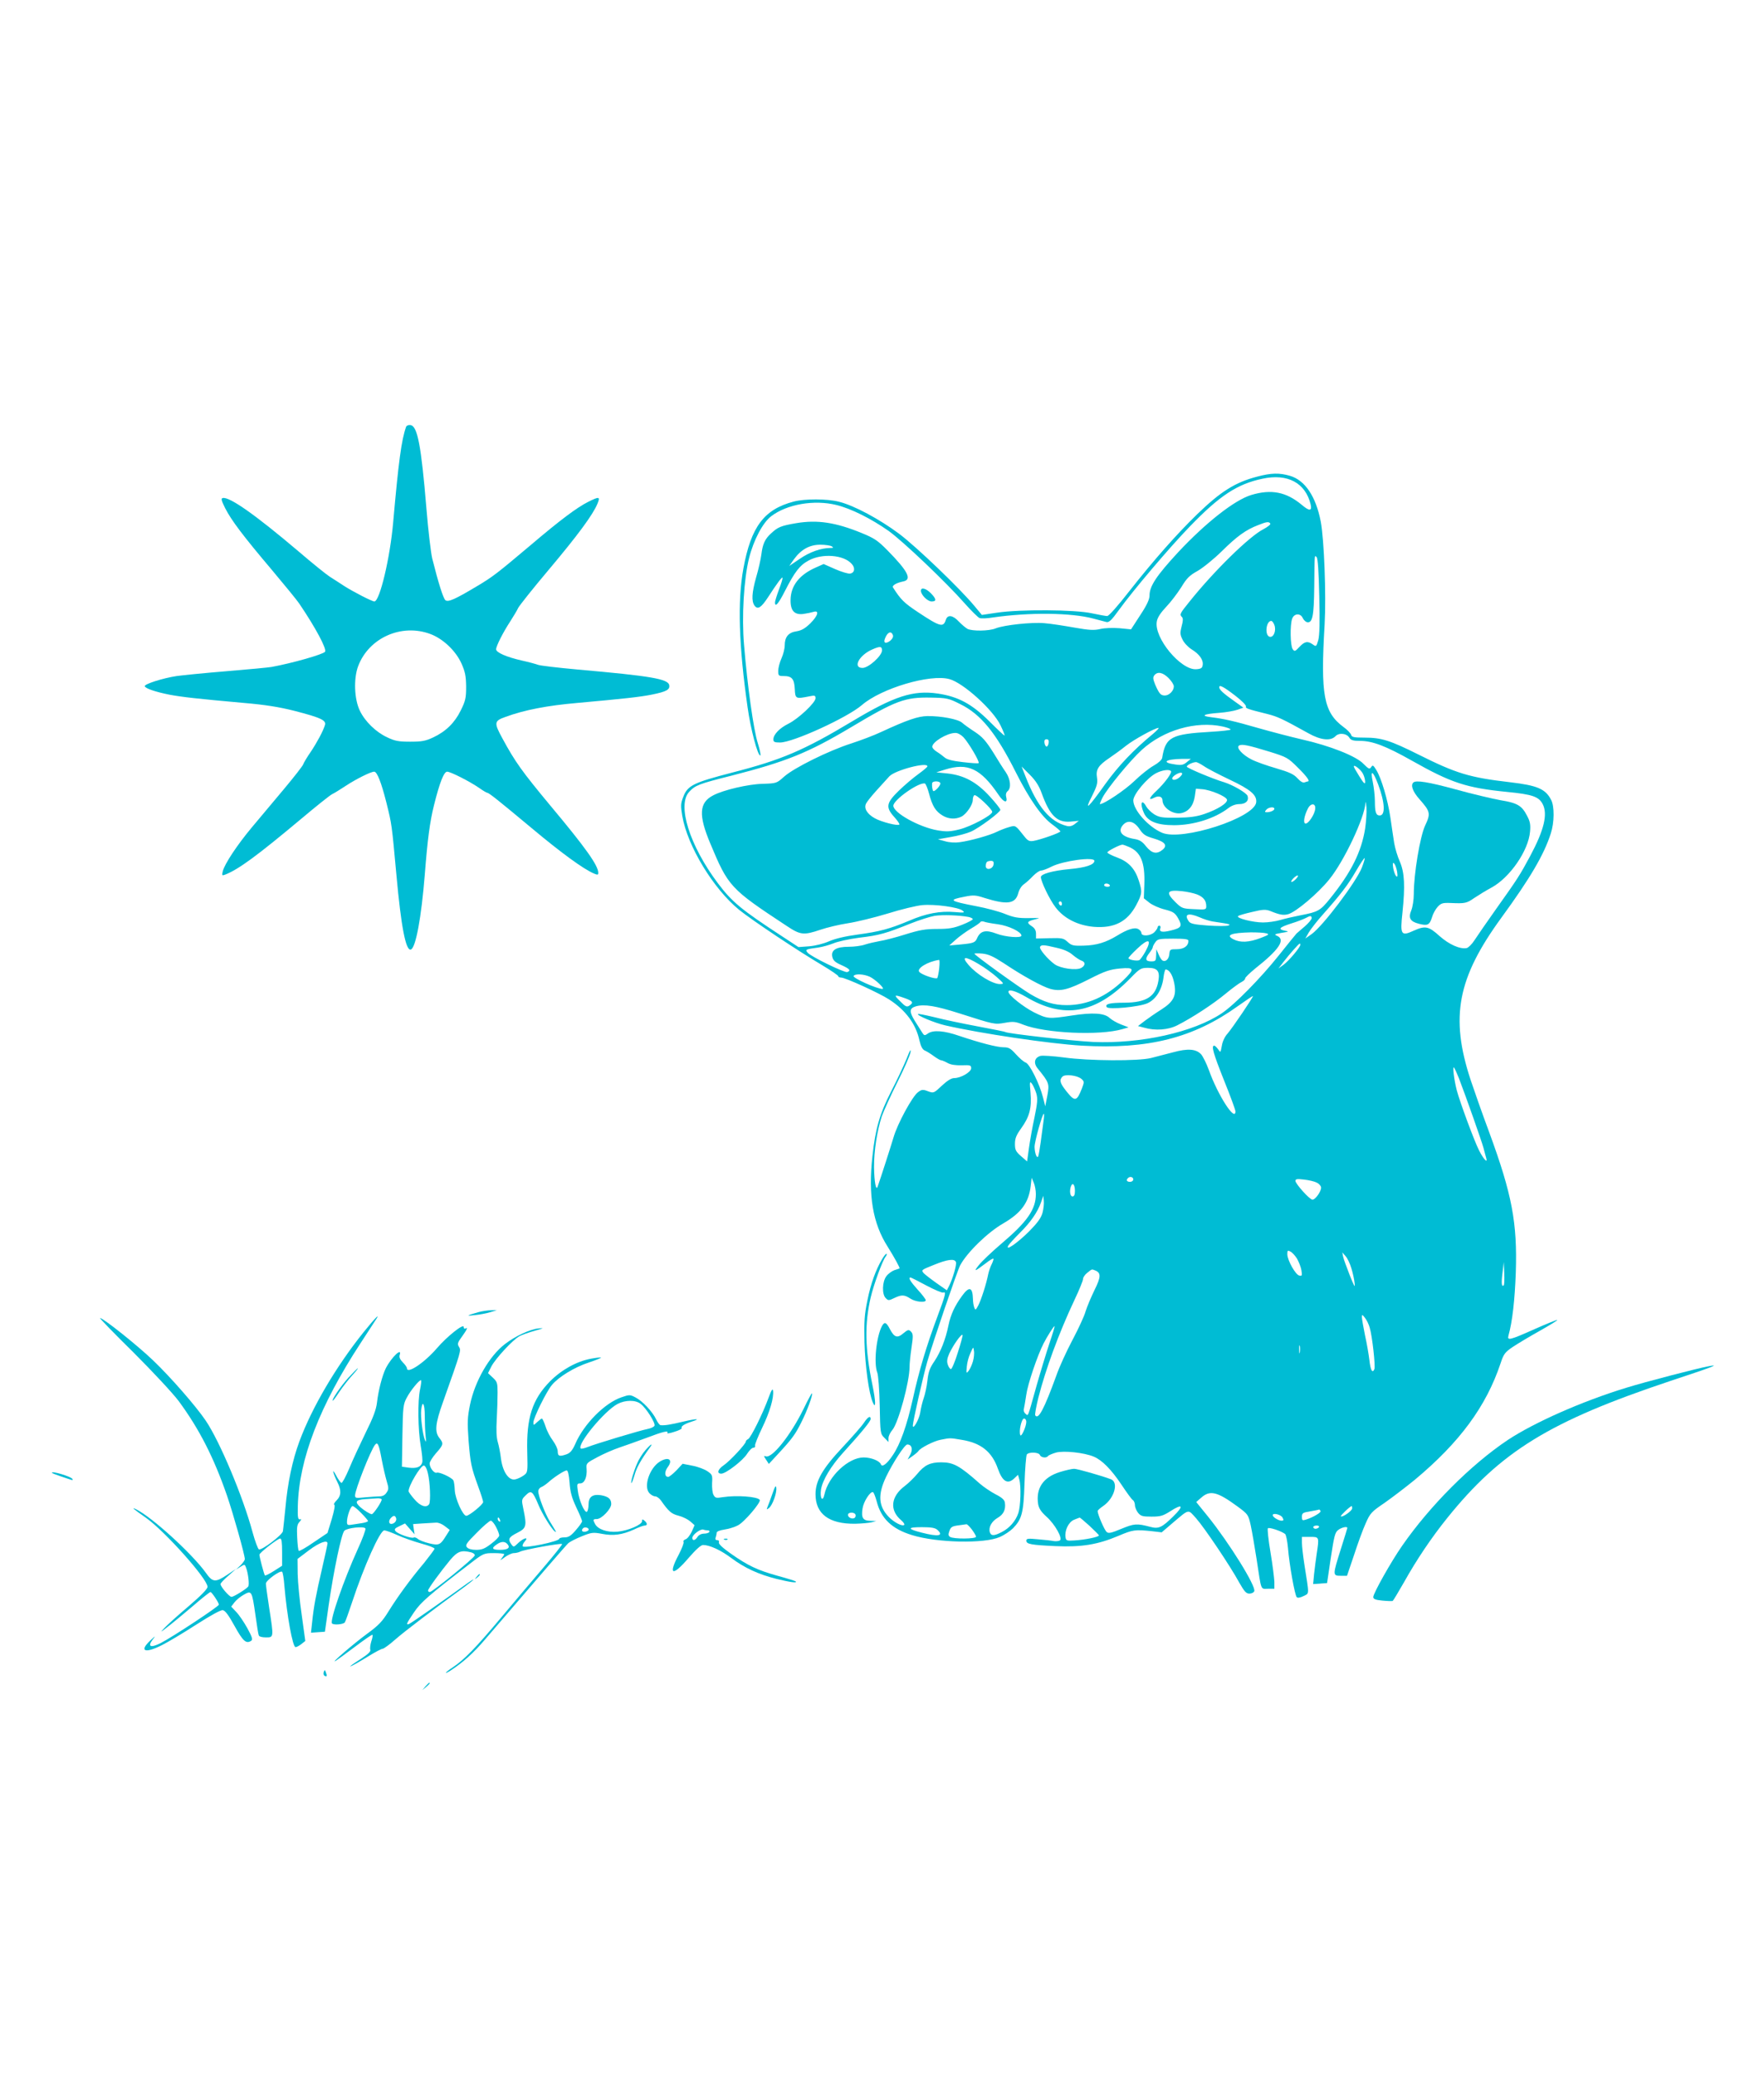 <?xml version="1.0" standalone="no"?>
<!DOCTYPE svg PUBLIC "-//W3C//DTD SVG 20010904//EN"
 "http://www.w3.org/TR/2001/REC-SVG-20010904/DTD/svg10.dtd">
<svg version="1.0" xmlns="http://www.w3.org/2000/svg"
 width="1088pt" height="1280pt" viewBox="0 0 1088 1280"
 preserveAspectRatio="xMidYMid meet">
<g transform="translate(0,1280) scale(0.1,-0.1)"
fill="#00bcd4" stroke="none">
<path d="M2505 10168 c-29 -80 -47 -217 -80 -590 -19 -219 -83 -488 -116 -488
-14 0 -127 58 -184 94 -27 18 -68 44 -90 58 -22 14 -110 85 -195 158 -263 223
-424 337 -466 328 -12 -2 -9 -15 15 -63 39 -76 109 -169 290 -383 79 -94 154
-186 166 -204 101 -149 171 -280 160 -298 -10 -16 -204 -71 -330 -94 -16 -3
-140 -15 -275 -26 -135 -11 -274 -25 -310 -30 -86 -13 -202 -50 -197 -63 4
-14 67 -35 152 -52 74 -14 169 -25 460 -51 130 -11 217 -25 312 -49 162 -42
197 -58 187 -88 -11 -37 -50 -109 -89 -167 -21 -30 -41 -64 -45 -75 -4 -11
-59 -81 -121 -155 -62 -74 -151 -180 -197 -235 -90 -108 -166 -223 -178 -269
-6 -26 -5 -28 12 -22 84 32 198 116 474 347 89 75 174 143 188 150 15 7 53 31
85 52 62 41 154 87 175 87 18 0 44 -67 75 -190 34 -137 33 -131 62 -447 29
-320 58 -470 89 -460 30 9 65 198 86 462 17 217 31 325 57 429 35 140 61 206
81 206 21 0 139 -60 197 -100 24 -17 46 -30 50 -30 10 0 68 -46 274 -218 184
-154 320 -253 384 -280 23 -10 27 -9 27 4 0 45 -78 155 -294 413 -176 212
-218 270 -297 416 -53 97 -52 108 19 133 117 43 258 70 442 86 288 26 390 37
463 52 88 18 109 30 105 57 -6 39 -111 57 -564 97 -122 11 -232 24 -245 29
-13 5 -57 17 -98 26 -97 22 -161 50 -161 70 0 20 43 105 89 175 19 30 41 66
47 80 7 14 91 120 188 235 180 214 273 340 301 408 18 44 12 46 -58 11 -69
-35 -170 -110 -357 -269 -203 -171 -229 -192 -330 -252 -132 -79 -176 -99
-193 -85 -13 11 -43 105 -81 257 -8 33 -25 173 -36 310 -32 386 -55 507 -98
513 -12 2 -24 -3 -27 -10z m150 -1279 c77 -29 155 -102 191 -181 23 -52 28
-77 29 -143 0 -71 -4 -88 -33 -147 -38 -77 -92 -130 -171 -167 -47 -22 -70
-26 -141 -26 -71 0 -94 4 -142 27 -69 32 -136 97 -168 163 -35 71 -40 198 -11
276 66 175 268 265 446 198z"/>
<path d="M7754 9860 c-135 -35 -224 -91 -368 -230 -127 -123 -271 -286 -421
-477 -70 -90 -126 -153 -136 -153 -9 0 -52 8 -95 17 -102 23 -444 25 -583 4
l-95 -14 -45 54 c-88 107 -358 366 -466 447 -121 90 -277 174 -370 197 -73 19
-213 19 -280 1 -183 -48 -263 -156 -310 -413 -37 -202 -28 -478 26 -856 19
-136 62 -297 78 -297 5 0 -2 34 -15 76 -26 81 -64 352 -85 607 -15 173 -1 405
31 534 28 112 85 220 137 259 97 74 265 103 402 69 90 -22 214 -84 322 -160
89 -64 354 -316 472 -450 39 -44 79 -83 88 -87 10 -4 46 -3 81 3 227 33 487
30 623 -7 33 -9 69 -18 80 -21 16 -3 32 13 76 74 89 123 313 387 439 517 183
189 290 260 446 293 155 34 266 -25 298 -159 9 -41 -8 -42 -55 -2 -96 80 -188
98 -311 61 -103 -31 -281 -171 -452 -354 -132 -143 -176 -208 -176 -266 0 -24
-16 -59 -57 -121 l-57 -88 -71 7 c-40 3 -91 2 -119 -5 -39 -9 -69 -7 -160 9
-62 11 -144 24 -184 27 -79 7 -248 -11 -301 -32 -41 -17 -144 -18 -174 -3 -12
7 -36 27 -53 45 -37 40 -69 44 -80 12 -15 -50 -35 -45 -172 46 -87 58 -106 77
-154 152 -8 12 20 29 65 38 53 12 26 64 -99 191 -60 61 -81 75 -159 107 -161
66 -274 83 -404 61 -94 -16 -113 -24 -154 -62 -39 -35 -53 -66 -61 -131 -4
-30 -18 -93 -32 -140 -27 -96 -30 -148 -10 -176 20 -26 41 -12 83 52 55 85 85
125 89 121 3 -3 -7 -35 -21 -72 -14 -37 -25 -74 -25 -81 0 -32 21 -9 60 68 62
121 92 161 148 191 83 45 216 35 265 -21 24 -26 18 -56 -10 -60 -12 -2 -54 11
-93 28 l-70 31 -47 -21 c-103 -45 -156 -113 -157 -201 -1 -66 24 -93 79 -86
22 3 50 9 63 13 37 11 27 -24 -20 -71 -32 -31 -54 -44 -85 -49 -50 -7 -73 -35
-73 -87 0 -20 -9 -56 -20 -80 -11 -24 -20 -59 -20 -76 0 -31 2 -33 33 -33 51
0 66 -17 69 -80 3 -61 5 -62 91 -45 32 7 37 5 37 -12 0 -27 -105 -126 -167
-157 -55 -27 -93 -67 -93 -97 0 -16 8 -19 41 -19 80 0 416 154 505 231 119
103 421 193 540 160 85 -23 269 -189 315 -285 16 -33 27 -61 25 -63 -2 -2 -43
37 -93 87 -109 108 -192 153 -319 172 -152 22 -269 -16 -527 -171 -300 -180
-436 -238 -739 -316 -243 -63 -277 -80 -304 -151 -16 -41 -16 -55 -6 -116 32
-188 193 -452 352 -581 81 -65 361 -252 515 -343 52 -31 95 -61 95 -65 0 -5 8
-9 18 -9 26 0 236 -96 296 -135 102 -66 165 -151 187 -253 9 -38 19 -56 33
-62 12 -5 36 -20 55 -34 19 -14 40 -26 45 -26 6 0 25 -8 41 -17 20 -11 49 -15
88 -14 51 2 57 0 57 -18 0 -24 -64 -61 -105 -61 -17 0 -43 -16 -76 -47 -49
-46 -50 -47 -86 -34 -31 12 -38 11 -61 -6 -35 -26 -127 -195 -151 -279 -17
-57 -77 -244 -98 -304 -10 -28 -21 32 -22 121 -1 98 19 225 48 314 12 33 55
128 96 210 42 83 78 166 81 185 3 24 -5 10 -24 -40 -17 -41 -59 -132 -95 -201
-71 -138 -98 -232 -116 -401 -27 -241 2 -414 94 -558 43 -69 77 -131 73 -134
-2 -1 -16 -6 -32 -11 -16 -6 -38 -22 -49 -37 -26 -34 -28 -112 -4 -135 15 -16
19 -16 52 0 46 22 63 21 100 -3 31 -21 95 -27 95 -10 0 5 -22 35 -50 65 -45
50 -60 75 -44 75 3 0 47 -22 97 -49 51 -27 98 -47 105 -44 19 7 15 -11 -38
-153 -66 -177 -111 -327 -150 -504 -37 -165 -78 -280 -124 -347 -35 -53 -66
-76 -73 -55 -8 21 -60 42 -106 42 -94 0 -218 -116 -242 -228 -11 -51 -29 -24
-21 31 9 56 60 142 134 224 117 129 172 196 172 210 0 23 -17 14 -42 -24 -14
-21 -73 -88 -131 -150 -124 -132 -167 -207 -167 -290 0 -122 84 -184 245 -182
39 1 84 5 100 9 l30 8 -37 1 c-46 1 -57 19 -48 76 6 42 47 106 64 101 5 -1 15
-27 23 -56 27 -107 94 -171 218 -209 155 -48 446 -54 541 -12 28 12 65 37 82
54 55 57 65 95 71 277 3 91 10 171 14 178 12 17 74 15 81 -3 6 -16 41 -21 50
-6 3 4 25 14 49 21 49 13 173 0 233 -25 51 -21 109 -80 171 -173 32 -48 63
-91 70 -95 7 -4 13 -19 13 -31 0 -13 9 -34 19 -47 17 -21 28 -24 83 -24 55 0
70 4 116 33 77 50 86 34 18 -32 -70 -69 -90 -78 -142 -64 -83 22 -99 20 -177
-12 -62 -26 -80 -30 -91 -20 -14 11 -56 109 -56 129 0 5 16 19 35 32 67 46 96
144 48 164 -51 20 -208 65 -228 65 -13 0 -52 -9 -88 -20 -103 -32 -149 -100
-134 -198 5 -27 18 -47 51 -77 53 -47 102 -135 83 -147 -7 -4 -23 -6 -37 -4
-14 3 -58 8 -97 11 -61 6 -73 5 -73 -8 0 -22 30 -27 180 -34 162 -7 260 9 390
64 87 37 101 39 205 28 l60 -7 69 59 c103 87 92 85 143 28 50 -56 210 -293
267 -398 31 -54 42 -67 62 -67 14 0 27 7 30 15 12 30 -154 297 -285 460 l-73
90 31 27 c54 48 99 37 223 -54 65 -48 67 -50 82 -116 8 -37 24 -130 36 -207
31 -204 24 -185 70 -185 l40 0 0 43 c-1 23 -11 105 -24 182 -13 77 -20 144
-16 148 7 8 83 -17 106 -35 6 -4 14 -44 18 -87 8 -102 42 -291 54 -303 6 -6
22 -3 42 7 36 19 36 -1 5 195 -8 52 -15 112 -15 133 l0 37 50 0 c57 0 57 1 41
-105 -5 -33 -12 -88 -16 -123 l-6 -63 43 3 43 3 23 155 c20 132 26 158 45 172
20 16 57 25 57 13 0 -2 -18 -61 -40 -130 -51 -161 -51 -165 -1 -165 l39 0 43
127 c23 71 55 159 72 196 28 64 36 72 117 127 47 33 131 97 186 142 276 230
440 452 529 718 19 58 27 69 76 102 30 20 105 65 166 99 62 35 111 65 108 67
-2 2 -65 -23 -141 -57 -153 -68 -169 -72 -160 -39 24 86 39 220 45 388 10 308
-23 482 -164 866 -43 115 -94 261 -115 324 -127 387 -81 627 190 999 178 244
263 389 305 520 22 67 23 167 2 207 -35 68 -85 89 -254 109 -250 29 -331 54
-563 170 -176 88 -230 105 -333 105 -67 0 -80 3 -84 18 -3 9 -23 31 -46 47
-123 91 -143 197 -117 634 10 183 -3 521 -24 634 -30 155 -97 255 -190 282
-65 19 -115 18 -202 -5z m81 -290 c3 -5 -16 -20 -42 -34 -86 -43 -305 -258
-454 -444 -63 -78 -65 -82 -49 -98 8 -8 7 -25 -2 -57 -10 -40 -10 -51 5 -81 9
-20 34 -47 56 -61 49 -30 74 -66 69 -97 -2 -18 -10 -24 -39 -26 -95 -8 -263
194 -244 295 4 24 24 54 58 90 29 30 70 85 93 121 33 55 51 73 100 100 32 18
100 73 149 121 94 93 149 133 225 162 52 21 67 23 75 9z m-2705 -140 c12 -8
11 -10 -7 -10 -59 0 -129 -25 -190 -67 l-65 -44 28 40 c45 62 97 91 164 91 30
0 62 -5 70 -10z m3007 -307 c4 -158 2 -241 -6 -271 -12 -41 -13 -42 -34 -27
-31 22 -50 19 -82 -15 -27 -29 -31 -30 -42 -14 -15 21 -17 151 -3 188 12 33
51 35 65 4 6 -13 18 -24 27 -26 33 -6 42 36 44 218 2 209 1 197 15 183 7 -7
13 -93 16 -240z m-277 -178 c13 -34 -4 -78 -28 -73 -33 6 -24 98 9 98 5 0 14
-11 19 -25z m-2353 -62 c4 -10 -2 -23 -16 -35 -26 -20 -43 -16 -34 10 15 42
39 54 50 25z m-67 -95 c0 -33 -83 -108 -120 -108 -63 0 -21 79 60 114 48 21
60 20 60 -6z m1767 -170 c18 -18 33 -41 33 -52 0 -27 -29 -56 -55 -56 -26 0
-35 10 -60 67 -14 35 -15 45 -5 58 20 24 51 18 87 -17z m413 -110 c38 -29 67
-59 65 -65 -4 -12 2 -15 135 -48 61 -16 88 -28 250 -118 76 -43 138 -49 167
-18 22 23 69 18 86 -10 9 -15 24 -19 65 -19 77 0 159 -31 322 -123 241 -136
334 -167 587 -192 154 -15 194 -29 218 -75 32 -62 9 -159 -77 -320 -64 -119
-78 -141 -209 -325 -58 -82 -119 -170 -135 -195 -16 -25 -38 -46 -48 -48 -41
-8 -108 22 -167 74 -67 61 -88 65 -158 34 -80 -37 -86 -27 -71 111 17 165 13
246 -16 314 -15 33 -30 85 -35 115 -5 30 -15 100 -23 155 -17 114 -56 244 -87
295 -19 31 -23 33 -32 18 -10 -14 -15 -12 -47 20 -45 48 -207 112 -380 151
-69 16 -188 47 -265 69 -156 45 -215 58 -294 68 -70 8 -49 20 49 27 41 3 92
12 112 19 l37 13 -56 40 c-68 48 -93 71 -93 86 0 17 26 4 100 -53z m-1698 -51
c127 -62 221 -177 344 -422 82 -163 160 -275 225 -321 27 -20 49 -39 49 -42 0
-9 -124 -52 -166 -59 -26 -4 -35 1 -57 29 -55 69 -52 68 -94 56 -21 -6 -55
-19 -75 -29 -42 -21 -161 -55 -229 -64 -26 -4 -64 -2 -90 6 l-44 12 79 14 c43
7 99 22 124 33 52 23 182 120 182 135 0 6 -29 43 -65 82 -81 89 -159 131 -261
142 l-69 7 54 17 c140 44 220 6 330 -156 32 -48 58 -54 47 -12 -4 14 0 28 9
35 23 19 18 73 -11 116 -15 21 -51 78 -80 126 -44 69 -65 93 -112 124 -31 20
-67 46 -78 56 -24 22 -130 42 -214 41 -57 -1 -123 -23 -285 -98 -44 -21 -127
-52 -185 -71 -138 -44 -352 -150 -413 -204 -47 -42 -47 -42 -135 -45 -87 -2
-241 -38 -303 -71 -87 -45 -92 -121 -18 -297 111 -266 123 -279 469 -507 87
-58 106 -60 210 -25 41 14 117 32 169 40 53 8 164 35 246 60 83 26 179 49 214
52 76 7 223 -13 248 -34 16 -13 11 -14 -47 -9 -91 8 -178 -8 -284 -54 -120
-50 -178 -66 -318 -85 -75 -10 -137 -25 -174 -41 -34 -15 -85 -28 -123 -31
l-66 -5 -105 69 c-248 162 -306 210 -393 326 -174 232 -252 482 -176 563 37
40 60 49 259 99 340 87 474 141 739 299 276 165 333 186 492 183 99 -2 110 -4
181 -40z m1618 -138 c27 -6 50 -14 50 -19 0 -4 -55 -10 -122 -14 -245 -14
-279 -32 -300 -161 -2 -12 -23 -31 -53 -48 -27 -15 -81 -58 -120 -96 -56 -54
-185 -141 -211 -141 -2 0 5 18 16 40 30 58 171 230 243 295 134 122 333 179
497 144z m-430 -47 c-119 -98 -211 -195 -292 -307 -107 -151 -133 -173 -83
-76 31 62 36 81 31 114 -8 50 7 75 77 122 28 19 75 53 102 75 48 38 179 110
200 110 6 0 -10 -17 -35 -38z m-1168 -19 c32 -34 102 -152 94 -160 -3 -3 -46
0 -97 6 -63 7 -99 16 -113 29 -12 10 -33 26 -48 35 -16 10 -28 23 -28 31 0 29
90 84 141 85 15 1 35 -10 51 -26z m526 -35 c-2 -13 -7 -23 -13 -23 -5 0 -11
10 -13 23 -2 15 2 22 13 22 11 0 15 -7 13 -22z m1360 -54 c109 -34 115 -37
177 -99 56 -55 77 -85 61 -85 -2 0 -11 -3 -20 -6 -10 -4 -26 6 -44 26 -23 25
-50 37 -131 61 -56 16 -124 40 -151 54 -56 28 -98 74 -78 86 17 11 55 3 186
-37z m-508 -65 c-20 -17 -33 -20 -68 -15 -91 12 -68 33 38 35 l55 0 -25 -20z
m106 -25 c21 -15 93 -52 160 -84 127 -60 167 -94 162 -139 -11 -96 -456 -240
-580 -188 -85 36 -178 140 -178 200 0 37 86 140 141 168 37 19 80 25 91 13 10
-9 -39 -75 -89 -122 -46 -43 -53 -63 -13 -42 27 14 50 6 50 -17 1 -45 64 -88
114 -79 46 9 76 45 85 102 l7 49 38 -3 c54 -4 150 -45 154 -65 4 -21 -58 -60
-140 -88 -47 -16 -89 -22 -168 -23 -92 -1 -109 2 -141 21 -19 12 -41 34 -49
48 -29 53 -41 17 -14 -41 24 -51 81 -74 185 -74 121 0 251 41 335 105 20 16
46 25 67 25 40 0 61 20 52 50 -6 19 -90 68 -145 85 -68 20 -230 88 -230 96 0
10 35 27 56 28 6 1 29 -11 50 -25z m-1706 -1 c0 -5 -26 -26 -56 -48 -31 -22
-85 -68 -120 -102 -78 -76 -83 -102 -28 -163 20 -22 34 -43 31 -46 -10 -10
-111 16 -152 39 -48 27 -68 62 -53 91 6 12 35 48 65 81 30 33 65 72 78 86 34
38 236 91 235 62z m2688 -49 c7 -14 12 -35 12 -47 0 -17 -9 -9 -35 33 -19 30
-35 58 -35 62 0 16 47 -22 58 -48z m-1983 -117 c50 -138 95 -182 177 -175 l52
5 -24 -19 c-16 -13 -32 -17 -49 -13 -106 26 -183 119 -256 306 l-24 61 50 -50
c36 -36 57 -68 74 -115z m854 102 c-20 -20 -49 -26 -49 -10 0 13 43 39 57 34
8 -3 5 -11 -8 -24z m1221 -47 c42 -112 46 -192 10 -192 -23 0 -30 19 -30 88 0
31 -6 85 -13 119 -17 79 1 70 33 -15z m-2700 5 c0 -15 -37 -53 -44 -46 -5 5
-9 30 -7 47 1 17 51 16 51 -1z m-69 -65 c19 -73 40 -107 82 -132 37 -23 81
-25 117 -7 31 16 70 73 70 103 0 13 4 26 10 29 11 7 110 -86 110 -103 0 -20
-133 -91 -203 -108 -56 -14 -79 -15 -133 -6 -113 19 -274 108 -274 152 0 36
159 148 195 137 5 -2 17 -31 26 -65z m2689 -212 c-23 -145 -86 -271 -216 -432
-61 -76 -74 -83 -184 -104 -41 -8 -97 -21 -124 -29 -27 -8 -75 -15 -106 -15
-62 0 -167 27 -154 39 5 5 44 16 88 26 65 16 83 16 110 6 59 -24 81 -28 111
-20 48 13 185 129 254 215 91 112 217 379 223 471 1 15 3 3 6 -27 2 -30 -2
-89 -8 -130z m-308 121 c-3 -34 -41 -91 -59 -91 -17 0 -10 46 14 93 18 35 49
33 45 -2z m-252 0 c0 -10 -24 -21 -47 -21 -13 0 -13 3 -3 15 13 16 50 21 50 6z
m-833 -123 c24 -36 37 -45 89 -60 71 -21 87 -43 54 -70 -36 -29 -66 -22 -101
21 -24 31 -41 41 -73 46 -77 13 -105 47 -69 87 29 32 68 23 100 -24z m-64
-112 c73 -31 100 -95 95 -232 l-3 -85 34 -27 c19 -15 62 -34 95 -42 54 -14 63
-21 83 -55 27 -48 20 -59 -47 -75 -53 -13 -72 -8 -63 15 3 8 0 15 -6 15 -6 0
-11 -4 -11 -10 0 -5 -9 -19 -20 -30 -24 -24 -80 -27 -80 -5 0 8 -9 19 -19 24
-23 13 -67 -1 -132 -41 -68 -41 -125 -59 -205 -61 -65 -2 -75 1 -99 23 -25 23
-34 25 -111 23 l-84 -2 0 29 c0 20 -8 35 -25 46 -35 23 -31 31 18 43 38 9 35
9 -38 8 -65 -1 -93 4 -147 26 -37 15 -116 36 -175 47 -170 33 -176 39 -73 59
54 11 68 10 123 -8 138 -43 189 -37 207 28 6 24 21 48 37 58 14 10 39 33 56
51 17 17 38 32 48 32 9 0 39 11 66 25 70 35 263 62 263 35 0 -24 -54 -42 -155
-51 -104 -10 -175 -30 -175 -49 0 -27 54 -139 90 -186 52 -69 137 -112 236
-121 126 -10 207 31 262 134 37 70 38 82 16 151 -24 75 -64 117 -134 143 -33
12 -60 26 -60 31 0 8 75 47 93 48 4 0 22 -6 40 -14z m1437 -127 c-35 -89 -239
-359 -309 -410 l-40 -28 21 37 c12 20 51 71 88 112 109 123 153 180 204 268
27 46 50 81 53 79 2 -3 -6 -29 -17 -58z m-2272 19 c-4 -30 -48 -39 -48 -10 0
10 3 22 7 25 3 4 15 7 25 7 14 0 19 -6 16 -22z m2489 -44 c4 -29 3 -36 -6 -28
-6 6 -14 28 -18 50 -4 29 -3 36 6 28 6 -6 14 -28 18 -50z m-622 -44 c-10 -11
-23 -20 -28 -20 -6 0 -2 9 8 20 10 11 23 20 28 20 6 0 2 -9 -8 -20z m-1150
-40 c3 -5 -3 -10 -14 -10 -12 0 -21 5 -21 10 0 6 6 10 14 10 8 0 18 -4 21 -10z
m538 -57 c40 -16 57 -38 57 -73 0 -21 -4 -22 -75 -18 -71 3 -76 5 -115 43 -62
61 -53 78 40 68 30 -3 72 -12 93 -20z m-833 -59 c0 -8 -4 -12 -10 -9 -5 3 -10
10 -10 16 0 5 5 9 10 9 6 0 10 -7 10 -16z m-577 -80 c15 -3 27 -9 27 -14 0 -4
-29 -20 -65 -34 -53 -21 -82 -26 -154 -26 -74 0 -108 -6 -198 -34 -60 -19
-131 -37 -158 -41 -28 -5 -67 -14 -89 -21 -21 -8 -67 -14 -101 -14 -78 0 -112
-21 -101 -64 5 -21 19 -33 56 -49 51 -23 60 -34 36 -43 -16 -6 -226 96 -245
120 -16 19 -11 21 64 31 28 4 70 16 95 26 25 11 97 27 160 35 125 15 163 26
315 87 55 22 122 43 150 48 48 7 151 4 208 -7z m1428 -3 c24 -11 60 -22 79
-25 108 -16 115 -18 95 -25 -11 -4 -67 -4 -125 0 -82 6 -107 11 -117 25 -33
46 -4 56 68 25z m689 -5 c0 -7 -19 -30 -42 -50 -24 -20 -46 -40 -51 -44 -4 -4
-54 -65 -111 -137 -111 -139 -270 -301 -350 -355 -173 -117 -502 -190 -795
-177 -124 6 -523 51 -540 61 -4 3 -81 18 -171 35 -91 17 -210 42 -264 56 -55
13 -102 23 -104 20 -9 -8 103 -55 169 -70 218 -50 642 -113 843 -125 409 -23
686 47 961 244 49 35 91 63 93 62 4 -4 -126 -196 -157 -232 -17 -18 -31 -49
-35 -75 -8 -43 -8 -44 -23 -21 -9 12 -19 22 -24 22 -19 0 -6 -47 61 -215 39
-96 70 -182 70 -190 0 -69 -109 100 -164 255 -15 41 -37 85 -48 97 -31 33 -82
37 -173 12 -44 -11 -105 -27 -135 -35 -80 -20 -384 -18 -536 3 -66 9 -132 13
-146 10 -37 -10 -45 -43 -19 -76 73 -90 74 -95 61 -168 l-13 -67 -14 55 c-21
84 -83 208 -107 215 -12 4 -38 27 -59 50 -33 37 -45 44 -76 44 -41 0 -145 27
-273 70 -95 33 -162 38 -195 15 -21 -15 -23 -14 -39 12 -9 15 -28 45 -41 65
-36 58 -35 79 7 91 52 14 120 3 265 -43 222 -71 219 -70 283 -59 50 9 65 8
112 -11 137 -54 472 -69 613 -28 l38 11 -47 18 c-26 10 -57 28 -70 40 -32 30
-103 35 -233 15 -143 -22 -151 -21 -234 20 -65 33 -157 106 -157 126 0 19 46
5 108 -31 235 -139 428 -105 642 113 61 63 67 66 112 66 57 0 73 -21 63 -79
-16 -98 -74 -135 -210 -136 -91 0 -121 -8 -109 -27 11 -17 202 1 252 24 52 24
88 82 98 156 3 28 10 52 13 52 22 0 43 -32 53 -82 16 -78 -1 -115 -79 -165
-32 -20 -77 -51 -101 -69 l-43 -33 38 -10 c69 -20 149 -14 205 15 91 46 221
131 298 195 41 34 85 66 98 72 12 6 22 15 22 22 0 6 28 33 62 61 146 115 188
177 136 201 -21 9 -18 11 27 19 45 7 47 9 21 13 -47 9 -36 21 39 45 39 12 79
28 90 34 27 15 35 15 35 -2z m-1936 -37 c67 -9 146 -47 146 -70 0 -17 -99 -9
-154 12 -65 25 -98 18 -118 -25 -13 -31 -22 -34 -106 -42 l-67 -6 40 36 c22
20 64 50 92 67 29 17 56 35 59 41 3 5 13 6 23 3 9 -4 47 -11 85 -16z m1656
-56 c21 -6 17 -9 -35 -29 -71 -27 -125 -30 -167 -8 -51 26 -16 40 107 43 39 0
81 -2 95 -6z m-480 -46 c0 -32 -28 -52 -72 -52 -41 0 -43 -1 -46 -32 -3 -30
-24 -49 -43 -37 -5 3 -16 20 -23 37 l-14 32 -1 -37 c-1 -35 -3 -38 -31 -38
-36 0 -39 16 -10 53 11 14 20 29 20 34 0 5 7 19 16 31 14 20 23 22 110 22 71
0 94 -3 94 -13z m-265 -66 c-15 -27 -33 -52 -39 -54 -16 -6 -66 3 -66 13 0 4
25 31 56 60 69 65 90 57 49 -19z m955 41 c0 -15 -69 -97 -102 -122 l-33 -24
34 44 c35 45 92 110 98 110 2 0 3 -4 3 -8z m-1504 -18 c45 -10 79 -25 100 -44
18 -15 42 -31 53 -35 27 -8 27 -31 -1 -46 -31 -16 -126 -3 -163 23 -43 31 -98
96 -90 108 8 13 22 13 101 -6z m-324 -96 c118 -79 237 -144 287 -158 63 -17
110 -5 240 61 98 50 127 59 189 65 90 8 93 -2 20 -73 -105 -101 -222 -153
-349 -153 -80 0 -141 19 -224 68 -67 40 -345 241 -345 249 0 3 22 3 49 1 38
-4 67 -17 133 -60z m-155 -5 c34 -20 84 -56 110 -79 47 -43 48 -43 20 -44 -45
0 -143 59 -194 119 -46 53 -21 55 64 4z m-244 -25 c-3 -29 -9 -56 -12 -61 -9
-9 -96 20 -111 38 -18 21 52 64 122 74 4 1 4 -23 1 -51z m-428 -53 c35 -17 96
-75 78 -75 -35 0 -186 68 -178 80 9 15 63 12 100 -5z m216 -132 c50 -18 56
-28 26 -47 -14 -9 -24 -4 -54 27 -43 42 -40 44 28 20z m3417 -493 c46 -120
141 -390 152 -431 6 -24 14 -52 17 -63 10 -35 -17 -6 -44 47 -30 59 -118 297
-138 372 -17 66 -27 152 -17 140 5 -6 18 -35 30 -65z m-2328 -5 c18 -16 18
-19 3 -59 -32 -81 -43 -83 -95 -18 -40 50 -46 70 -25 91 16 17 92 8 117 -14z
m-278 -90 c9 -33 7 -58 -12 -150 -13 -60 -28 -146 -34 -189 l-11 -80 -38 33
c-32 28 -37 39 -37 75 0 34 8 54 39 97 51 71 65 124 57 219 -6 69 -5 73 9 55
8 -11 20 -38 27 -60z m44 -172 c-4 -27 -11 -84 -17 -127 -6 -44 -13 -84 -16
-90 -8 -13 -21 21 -22 59 -1 30 48 205 57 205 3 0 2 -21 -2 -47z m554 -358 c0
-8 -9 -15 -20 -15 -20 0 -26 11 -13 23 12 13 33 7 33 -8z m-601 -90 c0 -95
-53 -171 -211 -305 -60 -51 -123 -111 -141 -134 -34 -43 -27 -41 42 11 24 19
46 32 48 29 2 -2 -2 -17 -10 -33 -8 -15 -18 -44 -22 -63 -11 -58 -43 -157 -61
-192 -16 -30 -18 -31 -25 -13 -4 11 -8 34 -8 52 -2 74 -23 81 -67 20 -46 -63
-70 -115 -84 -182 -18 -88 -48 -163 -87 -222 -28 -40 -37 -66 -43 -120 -4 -37
-15 -86 -23 -108 -8 -22 -17 -61 -21 -87 -6 -41 -45 -111 -46 -82 0 23 61 294
89 394 34 118 184 558 203 595 43 80 170 204 268 260 108 63 155 127 167 228
l6 52 13 -30 c7 -16 13 -48 13 -70z m1731 71 c14 -6 26 -19 28 -29 4 -21 -34
-77 -53 -77 -17 0 -105 98 -105 116 0 12 11 13 53 8 28 -3 63 -11 77 -18z
m-1490 -52 c0 -24 -5 -34 -15 -34 -15 0 -20 35 -9 64 10 25 24 8 24 -30z
m-200 -135 c-9 -32 -30 -61 -83 -115 -74 -73 -149 -125 -128 -87 6 10 38 45
71 78 67 66 110 129 131 189 l14 40 3 -31 c2 -18 -2 -51 -8 -74z m1570 -283
c11 -20 24 -52 27 -72 5 -32 4 -36 -13 -32 -23 4 -73 93 -74 131 0 24 2 26 19
17 11 -5 29 -25 41 -44z m335 -59 c9 -29 18 -70 20 -92 4 -32 -2 -21 -30 49
-19 49 -38 100 -41 115 l-5 26 20 -23 c12 -13 28 -47 36 -75z m-2439 38 c6
-15 -19 -100 -42 -147 l-14 -27 -63 44 c-34 24 -70 52 -80 62 -16 19 -14 20
61 50 85 35 130 41 138 18z m3379 -143 c-13 -13 -16 12 -8 75 l8 68 3 -69 c2
-37 0 -71 -3 -74z m-2521 92 c38 -15 37 -40 -3 -121 -21 -43 -46 -102 -55
-131 -8 -30 -45 -109 -81 -177 -36 -68 -81 -166 -99 -218 -76 -209 -112 -277
-131 -247 -3 5 6 53 19 107 46 180 127 400 222 602 30 63 54 122 54 132 0 10
12 27 26 38 30 24 27 23 48 15z m1694 -353 c16 -53 36 -236 29 -256 -12 -29
-24 -7 -31 57 -4 34 -16 103 -27 152 -10 50 -19 100 -19 111 0 18 2 18 19 -4
11 -14 24 -41 29 -60z m-1974 -93 c-19 -57 -55 -175 -80 -263 -58 -207 -51
-190 -69 -175 -9 7 -13 20 -10 29 2 9 9 48 15 88 9 66 69 243 107 317 22 43
62 106 67 106 3 0 -11 -46 -30 -102z m-567 -63 c-17 -55 -36 -100 -42 -100 -5
0 -14 12 -19 27 -7 20 -5 37 9 69 24 52 77 127 82 114 1 -6 -12 -55 -30 -110z
m2110 3 c-2 -13 -4 -5 -4 17 -1 22 1 32 4 23 2 -10 2 -28 0 -40z m-2016 -55
c-6 -21 -18 -47 -26 -58 -15 -19 -16 -17 -12 25 2 25 12 63 23 85 17 39 18 39
21 13 3 -14 0 -44 -6 -65z m329 -373 c0 -29 -31 -98 -37 -82 -10 25 8 102 23
102 8 0 14 -9 14 -20z m-400 -111 c120 -19 188 -73 225 -179 28 -79 60 -98
101 -59 l23 22 8 -29 c12 -44 8 -164 -6 -207 -17 -50 -55 -93 -102 -117 -48
-25 -66 -25 -74 -1 -9 30 11 67 49 89 36 21 50 51 44 93 -2 17 -18 32 -58 52
-30 16 -73 45 -96 65 -125 111 -163 132 -239 132 -68 0 -103 -17 -148 -72 -20
-24 -53 -56 -75 -73 -88 -65 -97 -150 -24 -212 14 -12 23 -25 19 -29 -11 -11
-62 15 -95 49 -64 66 -69 137 -17 247 43 89 115 200 131 200 27 0 36 -28 19
-61 l-17 -32 31 22 c17 12 33 26 36 31 12 19 94 61 136 69 61 12 57 12 129 0z
m2410 -423 c0 -15 -61 -58 -70 -49 -4 4 58 63 67 63 2 0 3 -6 3 -14z m-195
-16 c6 -9 -47 -40 -92 -54 -20 -6 -23 -4 -23 18 0 21 6 26 38 31 39 7 66 12
69 14 1 0 4 -3 8 -9z m-2869 -21 c3 -6 2 -15 -3 -20 -13 -13 -43 -1 -43 17 0
16 36 19 46 3z m2634 -19 c9 -17 8 -20 -7 -20 -19 1 -53 22 -53 34 0 16 50 4
60 -14z m-1191 -51 c31 -29 57 -55 59 -59 4 -10 -85 -28 -153 -32 -45 -3 -50
-1 -53 20 -6 42 18 92 51 107 18 7 34 14 36 14 2 1 29 -22 60 -50z m-725 -23
c14 -19 26 -39 26 -45 0 -14 -139 -15 -160 -1 -11 7 -12 15 -4 37 8 24 17 29
54 34 25 3 48 7 51 7 4 1 18 -13 33 -32z m2141 14 c-3 -5 -13 -10 -21 -10 -8
0 -14 5 -14 10 0 6 9 10 21 10 11 0 17 -4 14 -10z m-2353 -17 c41 -37 5 -43
-96 -17 -91 23 -92 34 -1 34 59 0 83 -4 97 -17z"/>
<path d="M8717 7973 c-18 -17 -3 -57 39 -104 66 -75 69 -87 34 -161 -32 -69
-70 -299 -70 -422 0 -35 -7 -80 -15 -100 -20 -48 -8 -70 46 -84 54 -14 66 -8
81 39 6 22 22 51 35 65 21 23 31 26 81 24 90 -4 97 -2 148 33 27 18 73 46 103
62 114 62 228 228 238 345 4 44 0 64 -19 99 -32 62 -59 78 -163 95 -49 9 -173
38 -274 66 -172 47 -248 59 -264 43z"/>
<path d="M5680 9156 c0 -25 41 -66 66 -66 32 0 30 15 -5 51 -31 31 -61 38 -61
15z"/>
<path d="M5441 5034 c-40 -68 -70 -151 -91 -255 -18 -87 -21 -129 -18 -259 4
-147 27 -314 51 -370 20 -47 19 5 -2 107 -46 223 -49 374 -11 539 19 81 73
228 92 252 6 7 9 15 6 18 -3 3 -15 -12 -27 -32z"/>
<path d="M2950 4706 c-74 -21 -78 -25 -21 -18 30 3 73 11 95 18 l41 13 -35 -1
c-19 0 -55 -5 -80 -12z"/>
<path d="M2242 4582 c-169 -211 -317 -462 -395 -672 -43 -116 -73 -255 -87
-415 -7 -66 -13 -129 -15 -140 -5 -24 -130 -119 -148 -112 -6 2 -24 50 -39
105 -59 220 -203 562 -289 689 -60 89 -218 270 -325 372 -98 94 -308 261 -327
261 -5 0 88 -96 206 -212 121 -121 242 -251 279 -300 128 -174 216 -347 298
-583 39 -114 110 -366 110 -392 0 -7 -12 -24 -27 -39 l-28 -26 27 17 c27 17
28 17 36 -6 13 -34 21 -105 13 -115 -10 -15 -90 -64 -103 -64 -14 0 -68 63
-68 79 0 5 21 28 48 51 l47 42 -54 -36 c-72 -48 -90 -47 -131 12 -84 117 -330
342 -430 392 -35 17 -16 1 60 -52 116 -82 380 -377 380 -426 0 -13 -40 -54
-117 -120 -65 -55 -131 -115 -148 -133 -29 -31 -28 -31 20 7 28 21 96 78 153
126 56 49 106 88 110 88 8 0 52 -66 52 -78 0 -11 -288 -201 -359 -237 -62 -31
-82 -23 -50 21 21 26 19 26 -14 -5 -71 -67 -33 -82 73 -28 36 18 130 74 209
125 89 57 152 92 165 90 15 -2 36 -31 73 -98 52 -94 71 -111 102 -91 11 7 7
22 -23 77 -21 38 -52 84 -69 101 l-31 33 20 26 c10 14 36 35 57 47 49 28 51
25 72 -122 9 -64 18 -122 21 -128 2 -8 20 -13 44 -13 49 0 49 -2 20 184 -11
71 -20 137 -20 148 0 19 86 82 100 73 4 -3 11 -42 14 -87 16 -185 51 -378 69
-378 7 0 23 9 36 19 l24 19 -22 160 c-13 88 -24 202 -25 253 l-1 93 70 53 c64
48 115 67 115 43 0 -5 -15 -76 -34 -157 -37 -160 -51 -232 -61 -331 l-7 -63
43 3 43 3 23 162 c31 215 79 443 97 461 18 18 121 29 130 14 3 -6 -18 -64 -48
-129 -85 -187 -174 -442 -158 -457 10 -11 71 -6 79 7 4 6 24 62 44 122 74 225
173 445 199 445 10 0 46 -13 81 -29 35 -16 101 -39 147 -52 45 -12 82 -26 82
-32 0 -5 -29 -43 -63 -86 -85 -101 -164 -209 -221 -301 -38 -62 -61 -86 -135
-140 -80 -59 -228 -186 -191 -165 8 5 62 44 119 87 57 43 106 77 108 74 3 -3
0 -21 -7 -41 -6 -20 -9 -43 -6 -51 4 -10 -13 -27 -56 -55 -113 -72 -77 -60 48
17 39 24 77 44 84 44 7 0 43 26 79 58 57 50 245 193 429 326 28 21 52 40 52
43 0 2 -21 -11 -47 -30 -127 -92 -338 -240 -350 -244 -21 -8 -16 3 30 71 41
62 93 107 346 301 83 64 85 65 148 65 34 0 63 -3 63 -7 0 -3 -8 -15 -17 -27
-12 -13 -6 -11 18 7 20 15 46 27 58 27 12 0 29 4 39 9 21 12 253 54 259 47 3
-2 -46 -64 -109 -138 -63 -73 -182 -214 -265 -313 -158 -189 -230 -263 -301
-310 -46 -30 -59 -48 -14 -20 76 49 143 109 216 195 355 414 496 577 512 592
11 9 48 28 83 42 60 24 69 25 123 15 70 -14 126 -6 197 26 29 14 59 25 67 25
18 0 18 14 -1 30 -12 10 -15 10 -15 -3 0 -22 -86 -59 -152 -65 -63 -5 -120 14
-138 48 -14 26 -13 30 11 30 29 0 89 62 89 93 0 31 -18 46 -63 54 -52 8 -77
-10 -77 -57 0 -21 -5 -42 -10 -45 -14 -9 -49 71 -56 129 -6 42 -5 46 15 46 26
0 43 39 39 90 -3 34 -1 36 67 72 39 21 99 47 135 59 36 12 111 39 168 60 102
39 138 47 128 30 -4 -5 16 -2 43 7 28 8 48 19 46 23 -7 10 15 25 58 39 64 20
36 21 -49 1 -75 -18 -116 -25 -140 -22 -6 1 -18 17 -27 36 -23 48 -84 113
-127 135 -34 18 -38 18 -87 1 -103 -35 -232 -165 -285 -288 -17 -39 -31 -55
-52 -63 -45 -16 -56 -13 -56 18 0 15 -14 44 -30 66 -16 21 -37 60 -45 87 -9
27 -19 49 -23 49 -3 0 -16 -10 -29 -22 -22 -21 -23 -21 -23 -2 0 28 81 192
114 231 42 50 138 109 226 138 45 15 79 29 77 31 -2 2 -30 -1 -62 -7 -88 -16
-181 -68 -252 -139 -110 -112 -147 -226 -141 -439 3 -122 3 -124 -22 -142 -14
-10 -37 -21 -51 -24 -40 -10 -78 45 -89 127 -4 35 -13 81 -20 104 -8 27 -10
74 -6 140 3 54 5 128 5 164 0 59 -2 67 -30 93 l-29 27 20 40 c25 49 133 166
174 188 17 9 60 24 96 34 54 15 58 17 23 14 -54 -5 -144 -47 -209 -97 -96 -74
-185 -228 -215 -374 -16 -79 -17 -106 -9 -220 12 -144 16 -164 59 -283 17 -46
31 -90 31 -97 0 -15 -86 -85 -104 -85 -21 0 -68 104 -71 157 -1 28 -5 56 -9
62 -11 18 -87 53 -102 47 -16 -6 -44 30 -44 57 0 10 18 39 40 64 46 52 47 59
20 93 -30 38 -25 89 21 218 114 321 114 322 100 344 -11 18 -9 26 18 63 32 44
39 61 21 50 -5 -3 -10 1 -10 10 0 23 -102 -58 -164 -130 -78 -91 -186 -163
-186 -125 0 6 -11 22 -25 36 -17 17 -24 32 -20 45 17 51 -49 -11 -85 -80 -22
-45 -46 -135 -55 -214 -5 -42 -24 -93 -70 -185 -34 -70 -80 -169 -101 -220
-21 -50 -43 -91 -48 -89 -6 2 -21 23 -34 48 -27 51 -19 12 9 -43 25 -50 24
-84 -5 -113 -13 -13 -20 -25 -14 -27 6 -2 -1 -38 -16 -89 l-26 -85 -86 -58
c-46 -32 -88 -56 -91 -52 -4 3 -8 40 -10 82 -3 63 -1 80 14 96 13 15 14 19 3
16 -12 -2 -15 12 -13 83 7 287 134 617 387 1004 40 61 80 122 90 138 37 55 5
24 -72 -71z m349 -352 c-16 -72 -13 -250 4 -349 8 -47 13 -93 9 -103 -8 -27
-35 -37 -83 -31 l-42 6 3 191 c3 176 5 194 26 233 24 47 82 116 89 109 3 -3 0
-28 -6 -56z m1361 -90 c35 -27 91 -117 85 -134 -3 -7 -21 -16 -41 -20 -47 -9
-326 -93 -372 -112 -20 -8 -39 -12 -42 -9 -25 25 146 232 227 275 48 25 111
26 143 0z m-1332 -74 c0 -40 2 -95 5 -122 4 -37 3 -44 -4 -27 -14 32 -28 144
-23 187 7 63 22 39 22 -38z m-266 -267 c9 -47 23 -108 31 -135 13 -43 13 -51
-1 -71 -9 -15 -24 -23 -43 -23 -15 0 -56 -3 -90 -6 -56 -6 -61 -5 -61 12 0 35
96 278 123 312 16 20 24 3 41 -89z m285 -86 c14 -58 18 -173 8 -191 -16 -25
-55 -13 -91 30 -20 23 -36 45 -36 50 0 34 74 158 94 158 8 0 19 -19 25 -47z
m874 -59 c4 -58 14 -93 41 -151 20 -41 36 -80 36 -87 0 -6 -18 -31 -39 -55
-30 -35 -45 -44 -69 -44 -18 0 -32 -4 -32 -8 0 -17 -217 -62 -226 -47 -3 5 2
18 12 29 28 31 -5 24 -39 -8 -28 -27 -29 -28 -43 -9 -23 32 -17 44 36 71 57
29 60 41 38 147 -12 57 -12 59 15 85 33 33 42 26 77 -57 23 -57 84 -155 103
-167 11 -7 9 -4 -31 61 -29 46 -72 158 -72 187 0 11 8 22 18 26 9 3 28 16 42
28 36 33 101 75 115 75 8 0 14 -26 18 -76z m-1159 -102 c5 -9 -50 -92 -61 -92
-10 0 -49 24 -70 43 -37 33 -29 46 30 50 28 2 62 4 74 5 12 1 24 -2 27 -6z
m-126 -85 c23 -23 42 -46 42 -49 0 -4 -17 -10 -37 -13 -21 -3 -50 -8 -65 -10
-23 -4 -28 -1 -28 17 0 34 22 98 35 98 6 0 30 -19 53 -43z m215 -31 c6 -16
-11 -36 -30 -36 -16 0 -17 22 -1 38 16 16 25 15 31 -2z m641 -12 c3 -8 2 -12
-4 -9 -6 3 -10 10 -10 16 0 14 7 11 14 -7z m-24 -44 c11 -21 20 -45 19 -52 0
-7 -22 -30 -49 -50 -40 -31 -58 -38 -94 -38 -27 0 -48 6 -56 16 -12 13 -3 26
61 90 40 41 79 74 86 74 7 0 22 -18 33 -40z m-316 6 l30 -23 -22 -35 c-36 -58
-44 -62 -104 -48 -29 7 -61 19 -70 27 -9 8 -21 12 -26 9 -13 -8 -98 22 -112
39 -10 12 -5 18 23 31 l35 17 29 -33 30 -34 -5 32 -4 31 58 4 c33 2 70 4 84 5
14 1 38 -9 54 -22z m887 -21 c0 -5 -9 -11 -21 -13 -20 -3 -27 8 -13 22 10 9
34 3 34 -9z m-1891 -139 l0 -84 -50 -32 c-28 -18 -53 -30 -56 -28 -5 5 -34
114 -34 128 0 12 112 99 128 100 9 0 12 -23 12 -84z m1390 49 c19 -22 3 -35
-46 -35 -49 0 -55 10 -21 33 28 20 51 21 67 2z m-222 -51 c13 -4 22 -12 20
-19 -4 -16 -261 -225 -277 -225 -6 0 -11 4 -11 9 0 11 79 119 137 189 46 54
69 62 131 46z"/>
<path d="M5440 4621 c-35 -66 -52 -230 -29 -288 6 -15 13 -106 15 -203 3 -171
4 -175 29 -199 l25 -26 0 24 c0 13 11 36 25 52 36 44 105 295 105 388 0 19 5
72 12 118 11 73 10 85 -3 99 -14 14 -19 13 -47 -10 -37 -32 -56 -26 -83 25
-22 43 -33 48 -49 20z"/>
<path d="M10540 4373 c-74 -14 -393 -97 -509 -133 -275 -84 -569 -215 -731
-322 -227 -152 -480 -405 -652 -653 -67 -96 -178 -293 -178 -316 0 -12 13 -18
57 -22 31 -3 60 -4 63 -2 4 3 35 55 70 116 77 138 170 276 265 394 332 413
633 598 1375 846 272 90 309 105 240 92z"/>
<path d="M2148 4301 c-47 -52 -107 -141 -95 -141 2 0 21 25 41 56 21 31 56 76
78 100 22 24 38 44 35 44 -3 0 -29 -27 -59 -59z"/>
<path d="M4741 4180 c-37 -102 -111 -250 -127 -257 -7 -3 -14 -10 -14 -15 0
-15 -98 -120 -136 -146 -37 -25 -45 -52 -15 -52 28 0 135 82 160 124 13 20 29
36 38 36 8 0 13 6 10 13 -2 6 18 56 44 110 47 97 73 186 67 229 -2 16 -10 4
-27 -42z"/>
<path d="M4955 4107 c-79 -161 -194 -305 -232 -290 -13 5 -13 2 2 -21 l17 -26
62 67 c82 89 102 116 140 193 34 67 71 168 64 175 -2 3 -26 -42 -53 -98z"/>
<path d="M3980 3854 c-18 -21 -40 -56 -50 -80 -22 -50 -41 -116 -36 -122 2 -2
11 20 20 50 13 47 40 94 92 166 26 35 9 26 -26 -14z"/>
<path d="M4069 3784 c-63 -40 -101 -153 -64 -194 10 -11 26 -20 36 -20 10 0
26 -12 36 -26 47 -67 64 -82 107 -93 25 -6 57 -22 73 -35 l27 -24 -18 -41
c-11 -22 -27 -43 -38 -46 -10 -4 -16 -11 -12 -16 3 -6 -10 -41 -30 -79 -67
-126 -38 -136 61 -20 45 52 75 79 89 80 40 0 107 -30 174 -80 83 -62 168 -101
279 -129 81 -20 130 -27 119 -16 -2 3 -53 19 -112 35 -125 35 -182 62 -289
137 -51 36 -76 60 -73 69 3 8 -1 14 -10 14 -11 0 -14 6 -10 16 3 9 6 22 6 29
0 8 19 16 47 20 26 4 64 15 84 26 39 19 144 143 135 157 -13 21 -144 30 -228
17 -41 -7 -47 -5 -57 14 -7 11 -10 44 -9 73 3 48 1 53 -29 73 -17 12 -59 28
-92 34 l-61 12 -38 -41 c-22 -22 -44 -40 -51 -40 -22 0 -24 32 -2 61 34 46 4
66 -50 33z m297 -424 c9 0 12 -4 9 -10 -3 -5 -18 -10 -33 -10 -16 0 -32 -8
-40 -20 -14 -23 -32 -26 -32 -6 0 19 51 57 68 51 8 -3 20 -5 28 -5z"/>
<path d="M320 3716 c0 -3 24 -12 53 -22 28 -9 58 -19 66 -22 9 -3 12 -1 7 6
-8 14 -126 50 -126 38z"/>
<path d="M4764 3586 c-12 -34 -25 -70 -30 -81 -7 -18 -6 -18 9 -7 22 18 49 93
45 124 -2 19 -8 11 -24 -36z"/>
<path d="M4468 3303 c7 -3 16 -2 19 1 4 3 -2 6 -13 5 -11 0 -14 -3 -6 -6z"/>
<path d="M2939 3073 c-13 -16 -12 -17 4 -4 16 13 21 21 13 21 -2 0 -10 -8 -17
-17z"/>
<path d="M1997 2487 c-3 -9 -2 -19 4 -23 15 -9 18 -2 9 20 -6 17 -7 18 -13 3z"/>
<path d="M2624 2398 l-19 -23 23 19 c21 18 27 26 19 26 -2 0 -12 -10 -23 -22z"/>
</g>
</svg>

